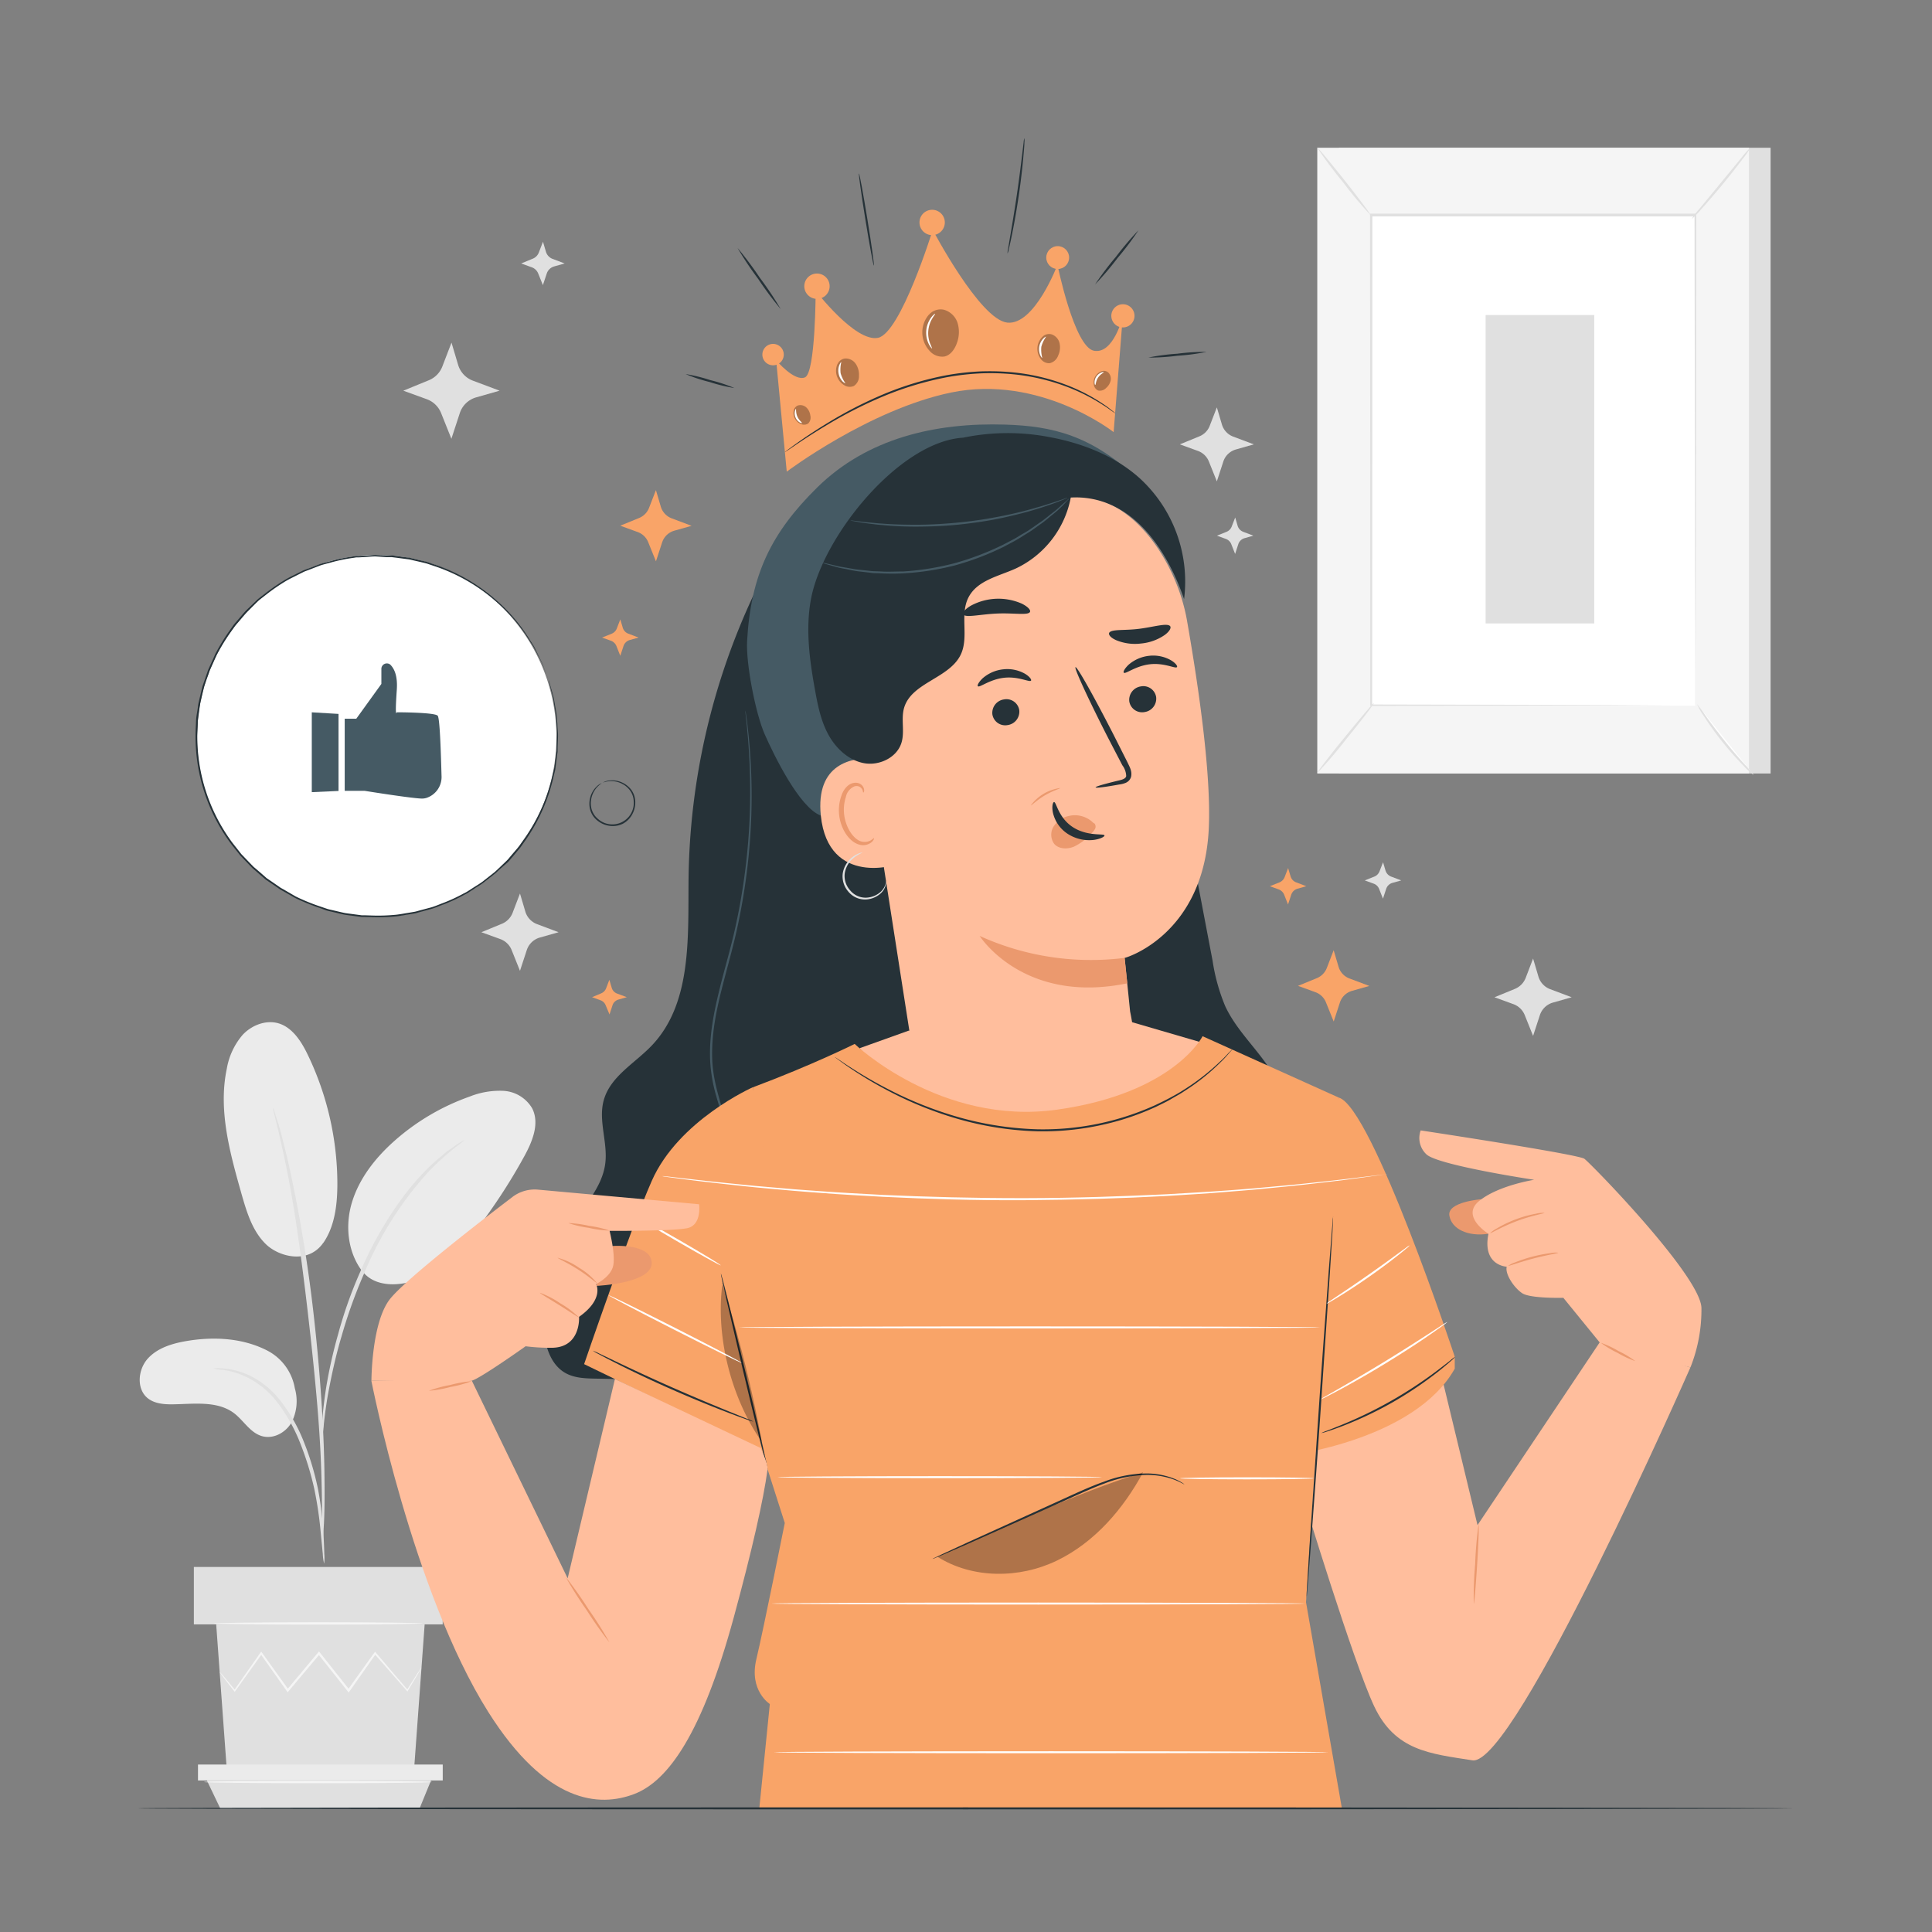 <svg xmlns="http://www.w3.org/2000/svg" viewBox="0 0 500 500"><rect x="0" y="0" width="500" height="500" fill="#808080" stroke="none"/><g id="freepik--background-complete--inject-150"><path d="M360,226.85l2.64,1-2.29.64a2.38,2.38,0,0,0-1.61,1.56l-.83,2.52-1-2.53a2.36,2.36,0,0,0-1.4-1.35l-2.31-.84,2.51-1a2.38,2.38,0,0,0,1.31-1.35l.91-2.35.65,2.18A2.41,2.41,0,0,0,360,226.85Z" style="fill:#e0e0e0"></path><path d="M321.74,137.63l2.63,1-2.28.65a2.38,2.38,0,0,0-1.62,1.55l-.82,2.53-1-2.54a2.36,2.36,0,0,0-1.4-1.35l-2.31-.84,2.5-1a2.4,2.4,0,0,0,1.32-1.35l.91-2.35.64,2.19A2.41,2.41,0,0,0,321.74,137.63Z" style="fill:#e0e0e0"></path><path d="M139,239.17l5.56,2.09-4.83,1.37a5,5,0,0,0-3.41,3.28l-1.75,5.34-2.15-5.36a5,5,0,0,0-2.95-2.86l-4.89-1.77,5.29-2.18a5,5,0,0,0,2.79-2.84l1.91-5,1.37,4.62A5,5,0,0,0,139,239.17Z" style="fill:#e0e0e0"></path><path d="M122.37,98.51l6.93,2.6-6,1.71A6.27,6.27,0,0,0,119,106.9l-2.18,6.66-2.67-6.68a6.33,6.33,0,0,0-3.68-3.56l-6.09-2.21L111,98.4a6.26,6.26,0,0,0,3.47-3.54l2.38-6.19,1.71,5.75A6.29,6.29,0,0,0,122.37,98.51Z" style="fill:#e0e0e0"></path><path d="M143,67l3.13,1.18-2.71.77a2.83,2.83,0,0,0-1.92,1.84l-1,3-1.21-3a2.81,2.81,0,0,0-1.66-1.61l-2.75-1,3-1.23a2.81,2.81,0,0,0,1.57-1.6l1.07-2.79.77,2.6A2.84,2.84,0,0,0,143,67Z" style="fill:#e0e0e0"></path><path d="M401.19,256l5.56,2.09-4.83,1.37a5,5,0,0,0-3.41,3.28l-1.75,5.35-2.15-5.36a5,5,0,0,0-2.95-2.86l-4.89-1.78,5.29-2.17a5.07,5.07,0,0,0,2.79-2.85l1.91-5,1.37,4.62A5,5,0,0,0,401.19,256Z" style="fill:#e0e0e0"></path><path d="M319.16,113l5.33,2-4.63,1.32a4.81,4.81,0,0,0-3.27,3.14l-1.67,5.12-2.06-5.14a4.84,4.84,0,0,0-2.83-2.74l-4.69-1.7,5.07-2.08a4.78,4.78,0,0,0,2.67-2.73l1.84-4.76,1.31,4.43A4.82,4.82,0,0,0,319.16,113Z" style="fill:#e0e0e0"></path><path d="M69.2,349.54c-6.3-3.25-13.72-3.67-20.71-2.52-3.76.62-7.67,1.75-10.23,4.57s-3,7.79-.1,10.21c1.74,1.44,4.18,1.66,6.45,1.64,5.47-.07,11.54-1,15.92,2.26,2.49,1.88,4.15,5,7.14,5.93s6.21-.82,7.75-3.45a12.06,12.06,0,0,0,.88-8.9A13.57,13.57,0,0,0,69.2,349.54Z" style="fill:#ebebeb"></path><path d="M83.63,321.68c-3.85,5.5-11.34,3.68-14.81.32s-4.94-8.22-6.27-12.86c-3-10.6-6.13-21.73-3.86-32.52a18.11,18.11,0,0,1,4.15-8.85c2.27-2.39,5.76-3.81,9-3,3.77,1,6.12,4.69,7.81,8.21a77.26,77.26,0,0,1,7.66,33.27c0,5.36-.61,11-3.63,15.4" style="fill:#ebebeb"></path><path d="M94.2,329.57c-4.18-5-5-12.2-3.11-18.41s6.06-11.51,10.91-15.83a58.94,58.94,0,0,1,19.53-11.53,21,21,0,0,1,8.79-1.49,9.23,9.23,0,0,1,7.37,4.46c2.06,3.92.09,8.68-2.05,12.56a147.81,147.81,0,0,1-12.83,19.54c-3.84,5-8.25,9.85-14.11,12.09s-12,2-15-2.09" style="fill:#ebebeb"></path><path d="M83.89,404.66a12.27,12.27,0,0,1-.35-2.5c-.18-1.82-.4-4.11-.66-6.82a98.67,98.67,0,0,0-1.54-10,77.59,77.59,0,0,0-3.63-11.81,43.88,43.88,0,0,0-6-10.68,22.68,22.68,0,0,0-7.63-6.34,21.42,21.42,0,0,0-6.42-2,11.87,11.87,0,0,1-2.49-.36,12.18,12.18,0,0,1,2.54,0,19.54,19.54,0,0,1,6.69,1.74,22.48,22.48,0,0,1,8,6.4,42.08,42.08,0,0,1,6.25,10.9,71.81,71.81,0,0,1,3.61,12,82.61,82.61,0,0,1,1.33,10.13c.22,2.9.3,5.24.34,6.86A11.62,11.62,0,0,1,83.89,404.66Z" style="fill:#e0e0e0"></path><path d="M83.42,399.41a4.55,4.55,0,0,1-.07-1.16c0-.87,0-2,0-3.32,0-2.88,0-7-.15-12.18-.25-10.29-1.14-21.36-2.85-37-1.62-14.68-3.79-31.76-6.09-42.86-.49-2.53-1-4.8-1.45-6.79S72,292.42,71.63,291s-.57-2.37-.78-3.22a4.82,4.82,0,0,1-.2-1.14,5.1,5.1,0,0,1,.4,1.08c.25.84.57,1.89,1,3.18s.87,3.09,1.37,5.08,1.07,4.24,1.61,6.77a376.93,376.93,0,0,1,6.4,39.77c1.71,15.64,2.48,29.88,2.55,40.19.06,5.16,0,9.33-.18,12.21-.08,1.35-.15,2.45-.2,3.32A5.65,5.65,0,0,1,83.42,399.41Z" style="fill:#e0e0e0"></path><path d="M83.35,371.94a22.34,22.34,0,0,1,0-3.46c.13-2.23.44-5.45,1.06-9.39a124.84,124.84,0,0,1,3.06-13.67,112,112,0,0,1,5.72-16.19C98,318,104.39,308.78,110,303.08a43.9,43.9,0,0,1,4-3.67c.61-.51,1.14-1,1.69-1.43l1.53-1.05a21.35,21.35,0,0,1,2.92-1.87c.16.22-4.13,2.75-9.56,8.53a90.89,90.89,0,0,0-16.38,26.05,128.37,128.37,0,0,0-5.75,16c-1.5,5-2.49,9.64-3.25,13.54s-1.13,7.08-1.38,9.29A22,22,0,0,1,83.35,371.94Z" style="fill:#e0e0e0"></path><polygon points="109.9 420.39 107.15 458.1 58.7 458.1 55.95 420.39 109.9 420.39" style="fill:#e0e0e0"></polygon><rect x="50.17" y="405.53" width="64.4" height="14.86" style="fill:#e0e0e0"></rect><polygon points="114.58 456.66 114.58 460.78 111.55 460.78 51.24 460.78 51.24 456.66 114.58 456.66" style="fill:#ebebeb"></polygon><polygon points="108.58 468.03 111.55 460.78 53.54 460.78 57.01 468.03 108.58 468.03" style="fill:#e0e0e0"></polygon><path d="M56.85,432.72a1.85,1.85,0,0,0,.23.34l.72,1,2.82,3.62.13.16.12-.17L67.8,428h-.4l6.83,9.66.21.31.24-.29,8.1-9.63h-.47l.45.55L90,437.72l.24.3.22-.31L97.29,428l-.4,0,8.41,9.59.15.17.11-.2,2.64-4.42c.27-.48.5-.87.67-1.18a2.1,2.1,0,0,0,.21-.42,1.8,1.8,0,0,0-.28.38c-.2.29-.44.67-.75,1.13l-2.76,4.34.26,0c-2.16-2.52-5-5.82-8.28-9.7l-.2-.24-.19.26c-2.1,2.92-4.41,6.16-6.89,9.62h.46l-7.22-9.09-.45-.56-.23-.29-.23.28-8.08,9.65.46,0c-2.49-3.47-4.81-6.71-6.9-9.61l-.2-.29-.2.29-6.78,9.69h.24l-2.93-3.52-.79-.91C57,432.81,56.86,432.71,56.85,432.72Z" style="fill:#f5f5f5"></path><path d="M55.28,420.15c0,.16,12.14.3,27.11.3s27.11-.14,27.11-.3-12.14-.31-27.11-.31S55.28,420,55.28,420.15Z" style="fill:#f5f5f5"></path><path d="M52.83,461.18c0,.17,13.19.31,29.46.31s29.46-.14,29.46-.31-13.18-.3-29.46-.3S52.83,461,52.83,461.18Z" style="fill:#f5f5f5"></path><rect x="346.51" y="38.24" width="111.72" height="161.94" style="fill:#e0e0e0"></rect><rect x="340.91" y="38.24" width="111.72" height="161.94" style="fill:#f5f5f5"></rect><rect x="354.79" y="55.78" width="83.96" height="126.86" style="fill:#fff"></rect><path d="M438.75,182.63s0-.21,0-.62,0-1,0-1.79c0-1.6,0-3.93,0-7,0-6.08,0-14.94-.08-26.14,0-22.36-.08-54-.13-91.34l.27.27-83.95,0h0l.31-.3c0,47.85-.05,92-.06,126.85l-.25-.24,61.12.13,16.88.06,4.43,0,1.53,0s-.49,0-1.48,0l-4.38,0-16.83.06-61.27.13h-.24v-.25c0-34.87,0-79-.06-126.85v-.31h.31l83.95,0H439v.28c0,37.37-.1,69.11-.13,91.53,0,11.16-.06,20-.08,26.07,0,3,0,5.32,0,6.9,0,.77,0,1.36,0,1.77S438.75,182.63,438.75,182.63Z" style="fill:#e0e0e0"></path><path d="M453,38.24a20,20,0,0,1-2,2.89c-1.3,1.74-3.14,4.1-5.24,6.65s-4.07,4.81-5.53,6.42a20.53,20.53,0,0,1-2.45,2.51,19.36,19.36,0,0,1,2.13-2.79l5.38-6.53,5.37-6.53A19.71,19.71,0,0,1,453,38.24Z" style="fill:#e0e0e0"></path><path d="M439.18,182.23a104.19,104.19,0,0,0,14.65,18.31" style="fill:#fff"></path><path d="M453.83,200.54a16,16,0,0,1-2.56-2.32,79.87,79.87,0,0,1-5.52-6.23,82,82,0,0,1-4.86-6.76,17.45,17.45,0,0,1-1.71-3,21.81,21.81,0,0,1,2.06,2.76c1.23,1.73,3,4.09,5,6.62s3.95,4.73,5.37,6.31A25.38,25.38,0,0,1,453.83,200.54Z" style="fill:#e0e0e0"></path><path d="M340.9,200.05,355.53,182" style="fill:#fff"></path><path d="M355.53,182c.13.11-3,4.23-7.08,9.22a112.42,112.42,0,0,1-7.55,8.84c-.13-.11,3-4.24,7.08-9.22S355.4,181.88,355.53,182Z" style="fill:#e0e0e0"></path><path d="M340.91,38.24c.13-.11,3.31,3.69,7.11,8.49s6.75,8.76,6.62,8.87a102.09,102.09,0,0,1-7.1-8.5A103,103,0,0,1,340.91,38.24Z" style="fill:#e0e0e0"></path><rect x="384.48" y="81.53" width="28.11" height="79.82" style="fill:#e0e0e0"></rect></g><g id="freepik--Sparkles--inject-150"><path d="M349.24,253.23l5.14,1.93-4.46,1.27a4.63,4.63,0,0,0-3.15,3l-1.61,4.94-2-4.95a4.63,4.63,0,0,0-2.72-2.64l-4.52-1.64,4.89-2a4.68,4.68,0,0,0,2.57-2.63l1.77-4.59,1.26,4.26A4.65,4.65,0,0,0,349.24,253.23Z" style="fill:#F9A468"></path><path d="M173.84,134.15l5.14,1.93-4.46,1.26a4.66,4.66,0,0,0-3.15,3l-1.61,4.93-2-4.94a4.62,4.62,0,0,0-2.73-2.64l-4.51-1.64,4.89-2a4.65,4.65,0,0,0,2.57-2.63l1.77-4.58,1.26,4.26A4.65,4.65,0,0,0,173.84,134.15Z" style="fill:#F9A468"></path><path d="M159.72,257.14l2.49.93-2.16.62a2.26,2.26,0,0,0-1.53,1.46l-.78,2.39-1-2.39a2.25,2.25,0,0,0-1.32-1.28l-2.19-.8,2.37-1a2.32,2.32,0,0,0,1.25-1.27l.85-2.23.61,2.07A2.28,2.28,0,0,0,159.72,257.14Z" style="fill:#F9A468"></path><path d="M335.44,228.35l2.63,1-2.29.65a2.4,2.4,0,0,0-1.61,1.55l-.83,2.53-1-2.53a2.42,2.42,0,0,0-1.39-1.36l-2.32-.84,2.51-1a2.43,2.43,0,0,0,1.32-1.35l.9-2.35.65,2.18A2.36,2.36,0,0,0,335.44,228.35Z" style="fill:#F9A468"></path><path d="M162.63,164l2.63,1-2.28.64a2.39,2.39,0,0,0-1.62,1.56l-.83,2.52-1-2.53a2.46,2.46,0,0,0-1.4-1.36L155.8,165l2.51-1a2.4,2.4,0,0,0,1.32-1.35l.9-2.35.65,2.18A2.36,2.36,0,0,0,162.63,164Z" style="fill:#F9A468"></path></g><g id="freepik--Character--inject-150"><path d="M288.21,111.83s-19.06-15-42.1-10.24c-21.16,4.4-42.5,20.47-42.5,20.47l-2.74-28.83s4.71,5.61,7.46,4.43,2.76-22.43,2.76-22.43,10.23,13.38,16.13,12.2,14.17-27.94,14.17-27.94,12.2,23.22,19.28,24,13-14.95,13-14.95S278,89.79,283.1,90.77s7.47-8.85,7.47-8.85Z" style="fill:#F9A468"></path><path d="M287.61,81.74a3,3,0,1,0,3-3A3,3,0,0,0,287.61,81.74Z" style="fill:#F9A468"></path><circle cx="273.73" cy="66.66" r="2.96" style="fill:#F9A468"></circle><circle cx="241.24" cy="57.57" r="3.28" style="fill:#F9A468"></circle><circle cx="211.43" cy="74.07" r="3.28" style="fill:#F9A468"></circle><path d="M197.3,91.77A2.77,2.77,0,1,0,200.07,89,2.77,2.77,0,0,0,197.3,91.77Z" style="fill:#F9A468"></path><path d="M288.6,106.93s-.08,0-.21-.12l-.58-.39c-.52-.34-1.22-.92-2.22-1.52a50,50,0,0,0-8.78-4.53,54.17,54.17,0,0,0-14.2-3.47,61.26,61.26,0,0,0-8.65-.28,66.49,66.49,0,0,0-9.22,1.06A83.45,83.45,0,0,0,227.6,103a113.75,113.75,0,0,0-13.07,6.68c-3.6,2.14-6.44,4-8.38,5.31l-2.23,1.52-.58.38c-.14.09-.21.13-.22.12a1.22,1.22,0,0,1,.18-.16l.56-.43c.5-.36,1.22-.92,2.18-1.59,1.9-1.37,4.71-3.28,8.3-5.46a106.75,106.75,0,0,1,13.07-6.81,81.94,81.94,0,0,1,17.23-5.39,66.1,66.1,0,0,1,9.3-1.06,62.1,62.1,0,0,1,8.72.31A53,53,0,0,1,276.94,100a46.12,46.12,0,0,1,8.76,4.7c1,.63,1.67,1.24,2.17,1.6l.55.44C288.55,106.87,288.61,106.93,288.6,106.93Z" style="fill:#263238"></path><g style="opacity:0.3"><path d="M247.82,83.59a5.19,5.19,0,0,0-3.58-3.44,4,4,0,0,0-3.86,1.34l.05-.09a7,7,0,0,0,.13,9.38,4.31,4.31,0,0,0,3.82,1.49c1.67-.33,2.76-2,3.3-3.59A8.14,8.14,0,0,0,247.82,83.59Z"></path></g><path d="M241.24,90.22c-.05,0-.46-.36-.87-1.18a6.68,6.68,0,0,1,.58-6.82c.54-.74,1-1.06,1.06-1s-.31.47-.75,1.22a7.42,7.42,0,0,0-.55,6.47A12,12,0,0,1,241.24,90.22Z" style="fill:#fff"></path><g style="opacity:0.3"><path d="M221.47,94.17a3.17,3.17,0,0,0-2.71-1.4,2.43,2.43,0,0,0-2,1.45l0-.06a4.33,4.33,0,0,0,1.71,5.52,2.65,2.65,0,0,0,2.51.21,3,3,0,0,0,1.32-2.69A5,5,0,0,0,221.47,94.17Z"></path></g><path d="M218.81,99.2s-.36-.09-.77-.5a4,4,0,0,1-1-2,3.9,3.9,0,0,1,.18-2.22c.21-.54.45-.8.51-.77a8.37,8.37,0,0,0-.18,2.88A8.56,8.56,0,0,0,218.81,99.2Z" style="fill:#fff"></path><g style="opacity:0.3"><path d="M274.22,88.85a3.2,3.2,0,0,0-2-2.3,2.42,2.42,0,0,0-2.43.61l0,0a4.34,4.34,0,0,0-.42,5.76A2.68,2.68,0,0,0,271.64,94a3.08,3.08,0,0,0,2.22-2A5,5,0,0,0,274.22,88.85Z"></path></g><path d="M269.74,92.64c-.06,0-.31-.23-.54-.75a4.13,4.13,0,0,1-.24-2.22,4,4,0,0,1,1-2c.39-.42.72-.57.76-.52a8.27,8.27,0,0,0-1.23,2.61A8.53,8.53,0,0,0,269.74,92.64Z" style="fill:#fff"></path><g style="opacity:0.3"><path d="M208.71,105.48a2.27,2.27,0,0,0-2.08-.58,1.73,1.73,0,0,0-1.21,1.31v0a3.08,3.08,0,0,0,2,3.58,1.91,1.91,0,0,0,1.77-.22,2.17,2.17,0,0,0,.52-2.06A3.45,3.45,0,0,0,208.71,105.48Z"></path></g><path d="M207.54,109.47c0,.06-.29,0-.65-.2a2.75,2.75,0,0,1-1-1.22,2.69,2.69,0,0,1-.18-1.6c.08-.41.23-.63.29-.61s-.08,1,.37,2S207.61,109.34,207.54,109.47Z" style="fill:#fff"></path><g style="opacity:0.3"><path d="M287.44,98.47a2.25,2.25,0,0,0-.63-2.07,1.72,1.72,0,0,0-1.76-.31l0,0a3.08,3.08,0,0,0-1.94,3.61,1.89,1.89,0,0,0,1.14,1.38,2.19,2.19,0,0,0,2-.67A3.52,3.52,0,0,0,287.44,98.47Z"></path></g><path d="M283.45,99.62c-.07,0-.18-.23-.18-.65A2.77,2.77,0,0,1,285,96.42c.39-.15.65-.14.67-.07s-.88.46-1.49,1.38S283.6,99.61,283.45,99.62Z" style="fill:#fff"></path><path d="M190.05,100.42a41.78,41.78,0,0,1-6.38-1.55,41.34,41.34,0,0,1-6.23-2.06,41.22,41.22,0,0,1,6.37,1.56A41.08,41.08,0,0,1,190.05,100.42Z" style="fill:#263238"></path><path d="M202.05,80a89.76,89.76,0,0,1-5.8-7.77,87.71,87.71,0,0,1-5.38-8.07,92.26,92.26,0,0,1,5.8,7.77A87.71,87.71,0,0,1,202.05,80Z" style="fill:#263238"></path><path d="M226.16,68.76c-.14,0-1.12-5.31-2.19-11.9s-1.82-12-1.68-12,1.12,5.3,2.19,11.89S226.3,68.73,226.16,68.76Z" style="fill:#263238"></path><path d="M265.11,35.74a5.74,5.74,0,0,1,0,1.19c0,.77-.11,1.87-.23,3.23-.23,2.73-.64,6.49-1.25,10.62s-1.29,7.85-1.85,10.52c-.27,1.34-.52,2.42-.7,3.17a4.56,4.56,0,0,1-.34,1.14,5.92,5.92,0,0,1,.14-1.18c.15-.87.33-1.93.54-3.19.47-2.7,1.09-6.42,1.7-10.54s1.07-7.86,1.4-10.58q.23-1.9.39-3.21A5,5,0,0,1,265.11,35.74Z" style="fill:#263238"></path><path d="M294.64,59.59a76.79,76.79,0,0,1-5.41,7.18,77.52,77.52,0,0,1-5.83,6.85,78.09,78.09,0,0,1,5.42-7.18A78.31,78.31,0,0,1,294.64,59.59Z" style="fill:#263238"></path><path d="M312.25,91.06a53.07,53.07,0,0,1-7.51,1,55.71,55.71,0,0,1-7.57.48,55.9,55.9,0,0,1,7.52-1A56.63,56.63,0,0,1,312.25,91.06Z" style="fill:#263238"></path><path d="M383.36,310.36s-8.84.67-8.27,4.21,4.85,5.52,10.09,4.73l4.67-5.78Z" style="fill:#eb996e"></path><path d="M372.08,352l10.3,42.7,32.09-48,23,7.2s-45.42,103.39-56.4,101.67-20-2.45-25.44-14-18.4-54.21-18.4-54.21l-3.92-18.88L370.85,352" style="fill:#ffbe9d"></path><path d="M367.67,292.55s40.71,6.16,42.36,7.34,30.06,30.3,30.3,38.58a40.27,40.27,0,0,1-2.84,15.39L415,348.65l-10.41-12.78s-8.52.23-10.65-1.19-4.5-5-4-6.86c0,0-6.39-.24-4.73-8.52,0,0-7.34-4.5-2.37-8.52s14.2-5.45,14.2-5.45-25.08-3.78-27.92-6.62A5.78,5.78,0,0,1,367.67,292.55Z" style="fill:#ffbe9d"></path><path d="M399.71,313.89c0,.16-3.33.68-7.22,2.15s-6.77,3.25-6.85,3.11a7.67,7.67,0,0,1,1.82-1.28,30.45,30.45,0,0,1,4.85-2.32,30,30,0,0,1,5.18-1.44A7.48,7.48,0,0,1,399.71,313.89Z" style="fill:#eb996e"></path><path d="M403.28,324.2c0,.15-2.95.58-6.51,1.52s-6.37,2-6.43,1.86a6.73,6.73,0,0,1,1.77-.88,37.72,37.72,0,0,1,9.2-2.4A6.48,6.48,0,0,1,403.28,324.2Z" style="fill:#eb996e"></path><path d="M423.19,352.25a25.46,25.46,0,0,1-4.57-2.14,24.35,24.35,0,0,1-4.33-2.6,24.65,24.65,0,0,1,4.57,2.14A24.35,24.35,0,0,1,423.19,352.25Z" style="fill:#eb996e"></path><path d="M381.41,415.05a96.63,96.63,0,0,1,.36-10.26,98.26,98.26,0,0,1,.88-10.23c.14,0,0,4.6-.36,10.26S381.55,415.06,381.41,415.05Z" style="fill:#eb996e"></path><path d="M328,275.73c-3.58-5.16-8.25-9.61-10.9-15.3a49.5,49.5,0,0,1-3.29-11.82l-18.09-95-95.23-10.31a177.71,177.71,0,0,0-22.29,84c-.16,15.15.94,32.26-9.49,43.25-4.4,4.64-10.77,8-12.47,14.22-1.45,5.26,1.08,10.86.41,16.28-.78,6.36-5.71,11.26-9.23,16.61a42,42,0,0,0-6.74,26.21c.36,4.4,1.76,9.23,5.59,11.43,2.37,1.36,5.23,1.44,8,1.49,59.76,1.13,120.16,2.2,178.55-10.54,2.4-11.89,4.81-23.87,4.79-36S334.9,285.69,328,275.73Z" style="fill:#263238"></path><path d="M184.16,361.69s-.1-.13-.27-.39-.42-.68-.74-1.18a39.93,39.93,0,0,1-2.4-4.76,41.7,41.7,0,0,1-2.39-8.1,42.48,42.48,0,0,1-.55-11.17A40.05,40.05,0,0,1,181.28,323c2-4.45,4.95-8.82,6.81-13.94a26,26,0,0,0,1.06-4,22.25,22.25,0,0,0,.3-4.18,35.78,35.78,0,0,0-1.49-8.56c-.79-2.85-1.78-5.72-2.61-8.7a40,40,0,0,1-1.57-9.25c-.26-6.38,1-12.52,2.42-18.3s3.1-11.29,4.23-16.64a164.31,164.31,0,0,0,3.62-28.78,167.73,167.73,0,0,0-.47-19.57c-.2-2.3-.37-4.09-.52-5.3-.06-.59-.11-1.05-.14-1.38s0-.47,0-.47a4,4,0,0,1,.08.46c.05.33.11.79.2,1.37.18,1.21.38,3,.61,5.3a157.49,157.49,0,0,1,.64,19.61,161.75,161.75,0,0,1-3.52,28.87c-1.12,5.36-2.75,10.89-4.2,16.66s-2.66,11.85-2.4,18.14,2.56,12.11,4.16,17.85A36.31,36.31,0,0,1,190,300.9a22.61,22.61,0,0,1-.32,4.28,25.55,25.55,0,0,1-1.09,4c-1.9,5.2-4.85,9.55-6.87,14a40,40,0,0,0-3.5,12.94,42,42,0,0,0,.48,11.08,43,43,0,0,0,2.28,8.08,45.25,45.25,0,0,0,2.31,4.79q.45.76.69,1.2C184.09,361.54,184.16,361.69,184.16,361.69Z" style="fill:#455a64"></path><path d="M260.21,109.89c-18.16-.58-35.77,3.53-48.72,16.27-11.88,11.7-17.17,22.55-18.14,39.7-.33,5.88,2.19,18.83,4.57,24.21s9,19,14.51,21,8.2-7.42,12-11.88c2.35-2.72,3.41-6.3,4.45-9.74,4.39-14.56,9.7-29.11,18.79-41.31s22.47-21.88,37.6-23.48l9.66-.22C282.64,112.52,272.19,110.28,260.21,109.89Z" style="fill:#455a64"></path><path d="M275.25,129.06l-49.36,18.46a9.62,9.62,0,0,0-7.48,10.65L235.6,268.41a34.56,34.56,0,0,0,10.31,19.72l5.8,5.54c13.23,12.63,35.47,7.82,41.54-9.44a12.8,12.8,0,0,0,.74-3.06,23.59,23.59,0,0,0,.1-2.57,80.81,80.81,0,0,0-1.62-16.84c-1-9.89-1.43-13.95-1.42-13.86s20.47-5.77,21.78-33.45c.65-13.77-2.49-35.88-5.64-53.88C304.35,144.36,291.32,125.54,275.25,129.06Z" style="fill:#ffbe9d"></path><path d="M299.21,180.39a3.51,3.51,0,0,1-3,3.89,3.36,3.36,0,0,1-3.95-2.75,3.52,3.52,0,0,1,3-3.89A3.35,3.35,0,0,1,299.21,180.39Z" style="fill:#263238"></path><path d="M304.6,172.64c-.39.5-3.25-1.16-7-.73s-6.3,2.61-6.75,2.19c-.23-.18.12-1,1.22-2.06a9.68,9.68,0,0,1,5.35-2.32,9.26,9.26,0,0,1,5.63,1.16C304.3,171.63,304.79,172.41,304.6,172.64Z" style="fill:#263238"></path><path d="M263.78,183.76a3.51,3.51,0,0,1-3,3.89,3.36,3.36,0,0,1-3.95-2.75,3.51,3.51,0,0,1,3-3.89A3.36,3.36,0,0,1,263.78,183.76Z" style="fill:#263238"></path><path d="M266.83,176.14c-.38.51-3.25-1.16-7-.73s-6.29,2.61-6.75,2.19c-.22-.18.12-1,1.23-2.06a9.61,9.61,0,0,1,5.34-2.32,9.3,9.3,0,0,1,5.64,1.16C266.53,175.14,267,175.92,266.83,176.14Z" style="fill:#263238"></path><path d="M283.54,203.76c0-.21,2.25-.87,6-1.77.94-.21,1.83-.5,1.92-1.17a4.89,4.89,0,0,0-1-2.77c-1.15-2.22-2.37-4.55-3.64-7-5.09-9.95-8.89-18.19-8.48-18.39s4.85,7.71,9.94,17.67l3.53,7c.48,1.05,1.24,2.22.91,3.71a2.41,2.41,0,0,1-1.42,1.57,6.28,6.28,0,0,1-1.6.41C285.94,203.7,283.58,204,283.54,203.76Z" style="fill:#263238"></path><path d="M291.05,247.9a69.62,69.62,0,0,1-37.51-5.68s11.25,17.82,38.2,12.26Z" style="fill:#eb996e"></path><path d="M283,213a6.77,6.77,0,0,0-6.34-1.84,6.17,6.17,0,0,0-4,2.76,4,4,0,0,0,.2,4.51c1.17,1.31,3.32,1.4,5.06.69a14.25,14.25,0,0,0,4.48-3.39,4.32,4.32,0,0,0,1-1.23,1.28,1.28,0,0,0-.16-1.4" style="fill:#eb996e"></path><path d="M272.78,207.58c.61-.1,1.06,4,4.87,6.48s8.1,1.58,8.19,2.15c.09.24-.88.89-2.7,1.15a10.25,10.25,0,0,1-6.82-1.56,8.9,8.9,0,0,1-3.82-5.46C272.15,208.65,272.5,207.59,272.78,207.58Z" style="fill:#263238"></path><path d="M266.57,158.34c-.44,1-4.17.24-8.63.45s-8.12,1.16-8.64.2c-.23-.46.46-1.38,2-2.26a15,15,0,0,1,13.16-.5C266,157,266.77,157.86,266.57,158.34Z" style="fill:#263238"></path><path d="M287.09,163.72c.7-.95,4-.49,7.84-1s7-1.51,7.86-.72c.39.39,0,1.31-1.32,2.3a12.82,12.82,0,0,1-6.18,2.24,12.69,12.69,0,0,1-6.47-.88C287.35,165,286.78,164.19,287.09,163.72Z" style="fill:#263238"></path><path d="M231.17,202.89c-.23-2-3.1-6.54-5.14-6.63-5.44-.24-15,1.26-13.6,14.84,1.93,18.56,20.16,12.79,20.14,12.25S232,209.89,231.17,202.89Z" style="fill:#ffbe9d"></path><path d="M226.17,216.91c-.09,0-.3.26-.82.57a3.26,3.26,0,0,1-2.41.3c-2-.52-4-3.46-4.45-6.79a10.66,10.66,0,0,1,.42-4.73,3.78,3.78,0,0,1,2.18-2.73,1.67,1.67,0,0,1,2,.68c.3.5.22.88.32.9s.37-.35.14-1.1a2.12,2.12,0,0,0-.85-1.09,2.47,2.47,0,0,0-1.84-.28c-1.42.24-2.57,1.69-3.08,3.22a11.13,11.13,0,0,0-.58,5.3c.51,3.72,2.79,7,5.55,7.52a3.5,3.5,0,0,0,2.91-.8C226.18,217.36,226.24,216.94,226.17,216.91Z" style="fill:#eb996e"></path><path d="M295,123.81c-6.44-5.82-14.85-9.11-23.39-10.69a57,57,0,0,0-22.35.15h0c-16.56,1-36.46,25.61-39.41,41.93-1.41,7.78-.31,15.79,1.11,23.57.72,4,1.55,8,3.5,11.49s5.2,6.53,9.15,7.25,8.51-1.44,9.69-5.29c.89-2.88-.16-6.09.67-9,1.9-6.64,11.86-7.65,14.73-13.94,2.07-4.53-.34-10.24,1.94-14.67s7.77-5.46,12.22-7.47a25.58,25.58,0,0,0,14.26-18.41l.37,0c18.09-.56,26.24,18.51,28.95,26.3A36.26,36.26,0,0,0,295,123.81Z" style="fill:#263238"></path><path d="M220.07,134.72a2.12,2.12,0,0,1,.58,0l1.65.2c.72.1,1.6.2,2.62.29s2.18.23,3.47.3c2.57.21,5.65.3,9.06.29s7.16-.23,11.08-.62,7.62-1,11-1.68,6.33-1.43,8.8-2.17c1.25-.33,2.36-.7,3.33-1s1.82-.58,2.5-.83l1.58-.53a2.27,2.27,0,0,1,.56-.16,2.17,2.17,0,0,1-.52.25l-1.55.63c-.67.28-1.5.59-2.47.92s-2.08.73-3.32,1.09c-2.47.78-5.47,1.54-8.82,2.28s-7.07,1.3-11,1.73-7.7.56-11.13.58-6.51-.14-9.09-.4c-1.29-.09-2.45-.25-3.47-.38s-1.9-.25-2.61-.38l-1.65-.3A3.34,3.34,0,0,1,220.07,134.72Z" style="fill:#455a64"></path><path d="M212.89,145.63a3.59,3.59,0,0,1,.69.13l2,.46,1.42.34c.52.12,1.09.2,1.7.31,1.23.19,2.61.51,4.17.63l2.43.26c.85.1,1.74.08,2.66.13,1.83.13,3.79,0,5.85,0A70.26,70.26,0,0,0,247,145.77,72.31,72.31,0,0,0,259.54,141l2.68-1.4c.87-.43,1.65-1,2.45-1.44s1.56-.9,2.25-1.4l2-1.4c1.31-.85,2.37-1.79,3.36-2.55.48-.38.95-.73,1.35-1.08l1.08-1,1.52-1.33a4.25,4.25,0,0,1,.55-.44,2.91,2.91,0,0,1-.48.51L274.87,131l-1.06,1c-.39.36-.85.72-1.33,1.12-1,.78-2,1.74-3.33,2.62l-2,1.43c-.69.51-1.48.94-2.26,1.44s-1.57,1-2.45,1.47l-2.68,1.43a71,71,0,0,1-12.62,4.81,69,69,0,0,1-13.34,2.06,57.77,57.77,0,0,1-5.9,0c-.92-.06-1.82,0-2.67-.16l-2.45-.29c-1.57-.14-2.95-.5-4.18-.72-.61-.12-1.18-.21-1.7-.35l-1.4-.39-1.95-.55A3.53,3.53,0,0,1,212.89,145.63Z" style="fill:#455a64"></path><path d="M229.3,228s0,.09,0,.26a3.37,3.37,0,0,1-.07.75,4.29,4.29,0,0,1-1.44,2.31,6.18,6.18,0,0,1-3.78,1.47,5.61,5.61,0,0,1-4.48-2.06,6,6,0,0,1-1.42-4.74,6.59,6.59,0,0,1,1.86-3.6,6.52,6.52,0,0,1,2.28-1.51,2.67,2.67,0,0,1,1-.23,8.81,8.81,0,0,0-3,2,6.43,6.43,0,0,0-1.64,3.42A5.55,5.55,0,0,0,220,230.4a5.19,5.19,0,0,0,4.07,1.92,6,6,0,0,0,3.56-1.27,4.4,4.4,0,0,0,1.49-2.08C229.26,228.37,229.24,228,229.3,228Z" style="fill:#e0e0e0"></path><path d="M274.38,203.94c0,.16-1.9.67-4,1.92s-3.48,2.67-3.59,2.56a11.25,11.25,0,0,1,7.58-4.48Z" style="fill:#eb996e"></path><path d="M222.48,271.27l12.66-4.53L293,264.55l19.92,5.81s-25.32,32.37-47.29,30.14S222.48,271.27,222.48,271.27Z" style="fill:#ffbe9d"></path><path d="M346.49,284.06l-3.86,18.21-9.3,74.42s32.69-3.88,43.16-22.48v-3.1S355.14,286.56,346.49,284.06Z" style="fill:#F9A468"></path><path d="M346.49,284.06l-35.26-15.89s-7.36,14.72-37.59,19-52.45-17-52.45-17-10.86,5.42-26.36,11.23l2.07,93.37,6.2,19.38s-5.42,27.13-7.36,35.27S199.23,441,199.23,441l-2.72,27H347.28L338,414.67Z" style="fill:#F9A468"></path><path d="M194.83,281.38s-19.24,8.5-26.17,24.27c-5.9,13.43-17.49,47.39-17.49,47.39L200,376.69V310Z" style="fill:#F9A468"></path><path d="M186.55,329.54c.14,0,3,11.3,6.32,25.31s5.94,25.39,5.8,25.43-3-11.3-6.31-25.31S186.41,329.57,186.55,329.54Z" style="fill:#263238"></path><path d="M345,314.76a.81.81,0,0,1,0,.25c0,.2,0,.45,0,.76q-.06,1.05-.15,2.88c-.16,2.54-.39,6.15-.66,10.59-.61,9-1.44,21.32-2.36,34.95s-1.87,26-2.52,34.94c-.34,4.44-.62,8-.82,10.58-.11,1.22-.19,2.18-.25,2.88,0,.3-.06.55-.08.74a1.11,1.11,0,0,1,0,.26,1,1,0,0,1,0-.26c0-.2,0-.45,0-.75,0-.7.09-1.66.16-2.88.15-2.55.38-6.16.65-10.6.61-9,1.45-21.32,2.37-35s1.87-25.95,2.51-34.93c.35-4.44.63-8,.82-10.59.11-1.21.19-2.17.25-2.87,0-.3.06-.55.08-.75A.7.7,0,0,1,345,314.76Z" style="fill:#263238"></path><path d="M319,271.48s-.05.09-.18.24l-.56.64c-.52.55-1.2,1.44-2.25,2.42a55,55,0,0,1-9.45,7.57c-1.06.74-2.26,1.35-3.46,2.07s-2.53,1.32-3.89,2a69.79,69.79,0,0,1-9,3.41,71.58,71.58,0,0,1-21.79,2.95,82.85,82.85,0,0,1-21.72-3.56,95.65,95.65,0,0,1-16.63-6.82,103.28,103.28,0,0,1-10.41-6.22c-1.19-.79-2.07-1.47-2.69-1.91l-.69-.51a1,1,0,0,1-.22-.19l.26.15.71.47c.64.41,1.53,1.06,2.74,1.82a112.83,112.83,0,0,0,10.47,6.06,97.82,97.82,0,0,0,16.6,6.69,83.36,83.36,0,0,0,21.59,3.5A70.28,70.28,0,0,0,299,286c1.35-.65,2.66-1.28,3.88-1.94s2.4-1.3,3.45-2a58.14,58.14,0,0,0,9.51-7.41c1.07-.95,1.77-1.82,2.31-2.34l.6-.61A1.41,1.41,0,0,1,319,271.48Z" style="fill:#263238"></path><path d="M195,367.91a11.42,11.42,0,0,1-1.71-.53c-1.09-.38-2.65-.95-4.57-1.68-3.85-1.46-9.13-3.59-14.88-6.12s-10.88-5-14.55-6.87c-1.84-.93-3.31-1.7-4.32-2.25a11.3,11.3,0,0,1-1.55-.9,11.51,11.51,0,0,1,1.64.72l4.39,2.1c3.71,1.77,8.86,4.19,14.6,6.72s11,4.71,14.8,6.26l4.51,1.83A12.12,12.12,0,0,1,195,367.91Z" style="fill:#263238"></path><path d="M376.64,351.11a9.69,9.69,0,0,1-1.14,1.1c-.76.68-1.89,1.63-3.31,2.77a97.71,97.71,0,0,1-11.81,7.95,96.59,96.59,0,0,1-12.86,6.1c-1.71.65-3.1,1.14-4.07,1.44a10.48,10.48,0,0,1-1.53.42,9.81,9.81,0,0,1,1.46-.61c.95-.36,2.32-.9,4-1.59a110,110,0,0,0,24.58-14c1.45-1.09,2.61-2,3.41-2.63A8.23,8.23,0,0,1,376.64,351.11Z" style="fill:#263238"></path><path d="M306.53,384.17c0,.05-.84-.51-2.48-1.17a20.09,20.09,0,0,0-7.31-1.29,31.49,31.49,0,0,0-10.8,2.18c-3.92,1.44-8.08,3.45-12.5,5.41l-22.65,10.11-6.89,3-1.89.79a3.22,3.22,0,0,1-.67.25,4.08,4.08,0,0,1,.63-.34l1.84-.88,6.83-3.16,22.58-10.25c4.43-2,8.59-4,12.56-5.39a31.32,31.32,0,0,1,11-2.1,19.43,19.43,0,0,1,7.38,1.47,15.29,15.29,0,0,1,1.81.95A4.51,4.51,0,0,1,306.53,384.17Z" style="fill:#263238"></path><g style="opacity:0.3"><path d="M242.61,402.89c9.13,5.75,21.28,5.68,31,.95s17.09-13.31,22.22-22.8C277.32,386.77,260.07,395.32,242.61,402.89Z"></path></g><g style="opacity:0.3"><path d="M187,332c-1.91,13.72,2.2,29.85,10.18,41.17A338,338,0,0,0,186.86,332"></path></g><path d="M192,352.73c-.07.13-7.84-3.69-17.37-8.53s-17.2-8.87-17.13-9,7.84,3.69,17.37,8.53S192.08,352.6,192,352.73Z" style="fill:#fff"></path><path d="M186.55,327.48c-.07.12-5-2.59-11-6.06s-10.77-6.38-10.7-6.5,5,2.58,11,6.05S186.63,327.35,186.55,327.48Z" style="fill:#fff"></path><path d="M359.07,303.81s-.16,0-.48.09l-1.41.21-5.43.75c-2.36.33-5.25.71-8.61,1.08s-7.19.86-11.43,1.24l-6.65.65c-2.32.22-4.73.39-7.23.6-5,.43-10.33.74-15.95,1.09-11.25.61-23.63,1-36.62,1.09s-25.39-.33-36.64-.87c-5.63-.32-11-.6-16-1-2.5-.19-4.91-.35-7.23-.56l-6.66-.6c-4.24-.36-8.07-.82-11.43-1.18s-6.26-.72-8.62-1l-5.44-.72-1.41-.2-.48-.09.49,0,1.42.15,5.44.62c2.37.28,5.26.61,8.63.94s7.19.76,11.44,1.1l6.65.57c2.32.2,4.73.34,7.23.53,5,.38,10.33.64,15.95.95,11.25.51,23.62.85,36.61.83s25.36-.47,36.6-1c5.62-.34,11-.63,15.95-1,2.49-.2,4.91-.36,7.22-.57l6.65-.61c4.25-.36,8.07-.82,11.43-1.17s6.26-.7,8.62-1l5.45-.66,1.42-.15Z" style="fill:#fff"></path><path d="M341.7,343.54c0,.14-33.69.26-75.25.26s-75.25-.12-75.25-.26,33.69-.27,75.25-.27S341.7,343.39,341.7,343.54Z" style="fill:#fff"></path><path d="M285.23,382.29c0,.14-18.83.26-42.06.26s-42-.12-42-.26,18.82-.26,42-.26S285.23,382.14,285.23,382.29Z" style="fill:#fff"></path><path d="M340.07,382.59c0,.14-7.77.26-17.36.26s-17.36-.12-17.36-.26,7.77-.26,17.36-.26S340.07,382.44,340.07,382.59Z" style="fill:#fff"></path><path d="M337.79,415c0,.14-30.93.26-69.08.26s-69.1-.12-69.1-.26,30.93-.26,69.1-.26S337.79,414.89,337.79,415Z" style="fill:#fff"></path><path d="M343.8,453.48c0,.14-32.14.26-71.79.26s-71.8-.12-71.8-.26,32.14-.26,71.8-.26S343.8,453.34,343.8,453.48Z" style="fill:#fff"></path><path d="M364.84,322.3a4,4,0,0,1-.76.71c-.5.44-1.25,1.05-2.18,1.79-1.86,1.48-4.49,3.47-7.47,5.56s-5.74,3.88-7.77,5.12c-1,.63-1.85,1.12-2.43,1.45a4.27,4.27,0,0,1-.93.46,4.1,4.1,0,0,1,.82-.64l2.34-1.58c2-1.32,4.7-3.16,7.67-5.24s5.63-4,7.55-5.42l2.28-1.66A3.64,3.64,0,0,1,364.84,322.3Z" style="fill:#fff"></path><path d="M374.59,342.11a7.56,7.56,0,0,1-1.19.94c-.78.58-1.93,1.39-3.36,2.38-2.86,2-6.88,4.61-11.4,7.38s-8.71,5.13-11.77,6.78c-1.53.82-2.78,1.47-3.65,1.91a9.08,9.08,0,0,1-1.38.63,7.43,7.43,0,0,1,1.28-.81l3.57-2.05c3-1.73,7.15-4.14,11.68-6.91s8.55-5.35,11.47-7.24l3.45-2.24A9,9,0,0,1,374.59,342.11Z" style="fill:#fff"></path><path d="M159.14,356.9l-12.23,51.57L122.1,357.31h-26s10.7,54.76,30.27,85.76c15.07,23.88,28.81,24.61,37.72,21.24s17.67-15.87,25.81-45.74c4.73-17.37,7.7-30.48,8.74-38.29.19-1.4-1.77-5.53-1.77-5.53Z" style="fill:#ffbe9d"></path><path d="M158.54,322.46s10.12-.76,10.12,4.46-14.21,5.86-14.21,5.86l-2-7.31Z" style="fill:#eb996e"></path><path d="M96.13,357.31s0-14.73,4.65-20.93c3.76-5,24.11-20.72,31.82-26.59a9.51,9.51,0,0,1,6.65-1.91l41.67,3.78s.77,5.42-3.1,6.2-20.06.69-20.06.69,1.66,6.51.87,9.28-4.36,4.48-4.36,4.48,2.18,3.84-4.41,8.49c0,0,.54,7.79-6.83,8a49.06,49.06,0,0,1-7-.39s-12,8.53-14,8.92S96.13,357.31,96.13,357.31Z" style="fill:#ffbe9d"></path><path d="M111,359.93a31.45,31.45,0,0,1,5.47-1.48,31.2,31.2,0,0,1,5.58-1,30.6,30.6,0,0,1-5.47,1.49A30.6,30.6,0,0,1,111,359.93Z" style="fill:#eb996e"></path><path d="M139.72,334.56A23.69,23.69,0,0,1,145,337.3a24,24,0,0,1,4.77,3.59c-.09.12-2.27-1.4-5.05-3.14S139.66,334.7,139.72,334.56Z" style="fill:#eb996e"></path><path d="M154.45,332c-.1.12-2.11-1.71-4.91-3.49s-5.28-2.87-5.22-3a17.46,17.46,0,0,1,5.51,2.57A17.23,17.23,0,0,1,154.45,332Z" style="fill:#eb996e"></path><path d="M147.07,316.53a28.42,28.42,0,0,1,5.38.72,28.2,28.2,0,0,1,5.29,1.22,27.13,27.13,0,0,1-5.38-.71A28.92,28.92,0,0,1,147.07,316.53Z" style="fill:#eb996e"></path><path d="M157.74,425.07a101,101,0,0,1-5.9-8.35,99.34,99.34,0,0,1-5.46-8.63,101.14,101.14,0,0,1,5.89,8.34A100.25,100.25,0,0,1,157.74,425.07Z" style="fill:#eb996e"></path></g><g id="freepik--speech-bubble--inject-150"><path d="M144,190.78a46.49,46.49,0,0,1-93,0c0-25.68,20.81-47.17,46.49-47.17S144,165.1,144,190.78Z" style="fill:#fff"></path><path d="M89.21,186h3l6.49-9V173A1.42,1.42,0,0,1,101,172c1,1,1.95,2.82,1.69,6.54-.54,7.78,0,5.8,0,5.8s9.76,0,10.58.88c.59.62.85,10.31,1,15.57a5.69,5.69,0,0,1-4,5.74,4.21,4.21,0,0,1-1,.14c-2.44,0-14.88-2-14.88-2H89.21Z" style="fill:#455a64"></path><polygon points="80.69 184.35 80.69 205.01 87.61 204.7 87.61 184.76 80.69 184.35" style="fill:#455a64"></polygon><path d="M155.72,202.69s-.43.27-1.07.9a6.17,6.17,0,0,0-1.66,3.3,5.82,5.82,0,0,0,.12,2.54,5.07,5.07,0,0,0,1.56,2.43A5.56,5.56,0,0,0,164,207.3a5.09,5.09,0,0,0-.95-2.73,5.77,5.77,0,0,0-1.93-1.66,6,6,0,0,0-3.63-.72c-.89.11-1.34.33-1.36.29s.1-.08.32-.17a1.69,1.69,0,0,1,.42-.15,3,3,0,0,1,.6-.14,6.26,6.26,0,0,1,5.87,2.34,5.45,5.45,0,0,1,1.06,2.91,6.37,6.37,0,0,1-.71,3.35,5.86,5.86,0,0,1-2.6,2.61,5.94,5.94,0,0,1-3.65.44,6.31,6.31,0,0,1-3.07-1.51,5.37,5.37,0,0,1-1.64-2.63,5.92,5.92,0,0,1-.08-2.7,6.07,6.07,0,0,1,1.85-3.36,3.71,3.71,0,0,1,.47-.39,2.4,2.4,0,0,1,.38-.23A1.33,1.33,0,0,1,155.72,202.69Z" style="fill:#263238"></path><path d="M142,176s-.1-.23-.29-.7l-.82-2.06-.6-1.53c-.24-.55-.56-1.12-.88-1.76l-1.05-2a6.83,6.83,0,0,0-.64-1.1c-.23-.37-.48-.75-.73-1.14a44.3,44.3,0,0,0-8.77-10.18,46.39,46.39,0,0,0-15.37-8.88l-2.38-.8c-.81-.22-1.65-.4-2.49-.6l-1.28-.29a8,8,0,0,0-1.29-.25l-2.66-.35-1.35-.17-1.37,0L97.19,144c-.93,0-1.88.11-2.83.16l-1.44.09c-.24,0-.48,0-.72,0l-.72.12a43,43,0,0,0-5.8,1.19c-1,.28-2,.5-2.92.83l-2.88,1.11c-.48.19-1,.35-1.44.58L77,148.8c-.93.48-1.89.93-2.81,1.45a49.42,49.42,0,0,0-5.33,3.66l-1.29,1c-.22.17-.44.34-.65.52l-.59.57L64,158.34c-.77.81-1.47,1.69-2.21,2.54-.36.44-.76.84-1.09,1.31l-1,1.4a52.41,52.41,0,0,0-3.62,5.91c-.48,1.06-.95,2.13-1.44,3.21l-.36.8c-.1.28-.19.56-.28.84L53.4,176l-.57,1.69-.42,1.75L52,181.23l-.2.88c0,.3-.09.6-.13.9l-.48,3.61c0,1.21-.08,2.44-.13,3.66a46.15,46.15,0,0,0,9.14,27.9l2.27,2.88L65,223.69l.63.65.69.58,1.37,1.18L69,227.26l1.47,1,1.45,1,.73.51.77.43L76.52,232a51.05,51.05,0,0,0,6.41,2.62l1.62.55c.54.19,1.1.28,1.65.42,1.1.24,2.19.54,3.29.74l3.31.44.82.11.83,0,1.64.05a47.78,47.78,0,0,0,6.46-.2c1.06-.12,2.1-.33,3.13-.49l1.55-.26c.52-.09,1-.26,1.51-.39l3-.8c1-.31,1.9-.71,2.84-1.06a42.56,42.56,0,0,0,5.38-2.48l.65-.33c.22-.12.41-.25.62-.38l1.21-.78c.8-.52,1.63-1,2.38-1.55l2.19-1.72,1.08-.85,1-.94,1.93-1.85a8.21,8.21,0,0,0,.9-1l.85-1c.56-.66,1.14-1.29,1.66-2l1.45-2.05A46.32,46.32,0,0,0,143,200.66c.15-.64.31-1.26.44-1.88s.17-1.25.25-1.86.16-1.2.24-1.78c0-.29.09-.58.11-.86l0-.86c0-1.12.08-2.2.12-3.23s-.1-2-.14-2.93l-.08-1.34a8.66,8.66,0,0,0-.14-1.27c-.13-.81-.25-1.57-.37-2.27s-.2-1.36-.33-1.95-.29-1.11-.42-1.58c-.24-.94-.43-1.65-.56-2.15S142,176,142,176s.08.25.22.73.34,1.21.61,2.14l.44,1.58c.13.59.22,1.24.35,2l.39,2.27a8.66,8.66,0,0,1,.14,1.27c0,.44.07.89.1,1.35,0,.93.16,1.91.16,2.94s-.07,2.11-.1,3.25l0,.85c0,.29-.07.58-.1.87l-.24,1.8c-.08.6-.16,1.23-.24,1.86s-.28,1.25-.43,1.9a46.65,46.65,0,0,1-7.12,16.37l-1.45,2.07c-.53.66-1.1,1.3-1.66,2l-.86,1a9.25,9.25,0,0,1-.9,1L129.29,225c-.33.31-.66.64-1,.94l-1.08.86L125,228.52c-.76.57-1.59,1-2.39,1.57l-1.22.79-.62.38-.65.33a42.5,42.5,0,0,1-5.42,2.51c-1,.35-1.89.77-2.87,1.07l-3,.82c-.5.13-1,.3-1.52.4l-1.56.26c-1,.16-2.09.38-3.16.5a50.24,50.24,0,0,1-6.51.21l-1.66-.05-.83,0-.83-.11-3.34-.44c-1.11-.2-2.21-.5-3.32-.75-.55-.14-1.12-.23-1.66-.41L82.8,235a53.56,53.56,0,0,1-6.47-2.64l-3.09-1.76-.78-.44-.73-.51-1.47-1-1.48-1-1.38-1.18L66,225.24l-.69-.59-.64-.66-2.54-2.65c-.77-1-1.53-1.93-2.3-2.91a46.52,46.52,0,0,1-9.22-28.15c0-1.24.09-2.47.13-3.7s.33-2.43.49-3.64c0-.3.08-.61.13-.91l.2-.88.42-1.78.42-1.76L53,175.9l.58-1.7.29-.84.37-.82c.48-1.08,1-2.16,1.45-3.23a53.29,53.29,0,0,1,3.65-6l1-1.41c.32-.47.73-.88,1.09-1.32.75-.86,1.46-1.75,2.24-2.57l2.43-2.33.6-.58c.21-.18.43-.34.65-.52l1.3-1A49.75,49.75,0,0,1,74,149.92c.93-.54,1.91-1,2.84-1.47l1.42-.71c.47-.23,1-.39,1.46-.58l2.9-1.12c1-.33,2-.55,2.94-.83A43.75,43.75,0,0,1,91.44,144l.72-.12c.24,0,.48,0,.73,0l1.44-.1c1,0,1.92-.15,2.86-.15l2.81.1,1.38,0c.46.05.91.12,1.36.18l2.68.36a8.28,8.28,0,0,1,1.3.25l1.28.3c.84.21,1.69.38,2.51.61l2.39.81a46.63,46.63,0,0,1,15.43,9,44.34,44.34,0,0,1,8.75,10.28l.73,1.15a8.16,8.16,0,0,1,.63,1.1l1,2.07c.32.64.63,1.23.87,1.78s.41,1.08.58,1.53l.78,2.09C141.87,175.72,142,176,142,176Z" style="fill:#263238"></path></g><g id="freepik--Table--inject-150"><path d="M464.32,468c0,.14-96,.26-214.31.26S35.68,468.17,35.68,468s95.94-.26,214.33-.26S464.32,467.89,464.32,468Z" style="fill:#263238"></path></g></svg>